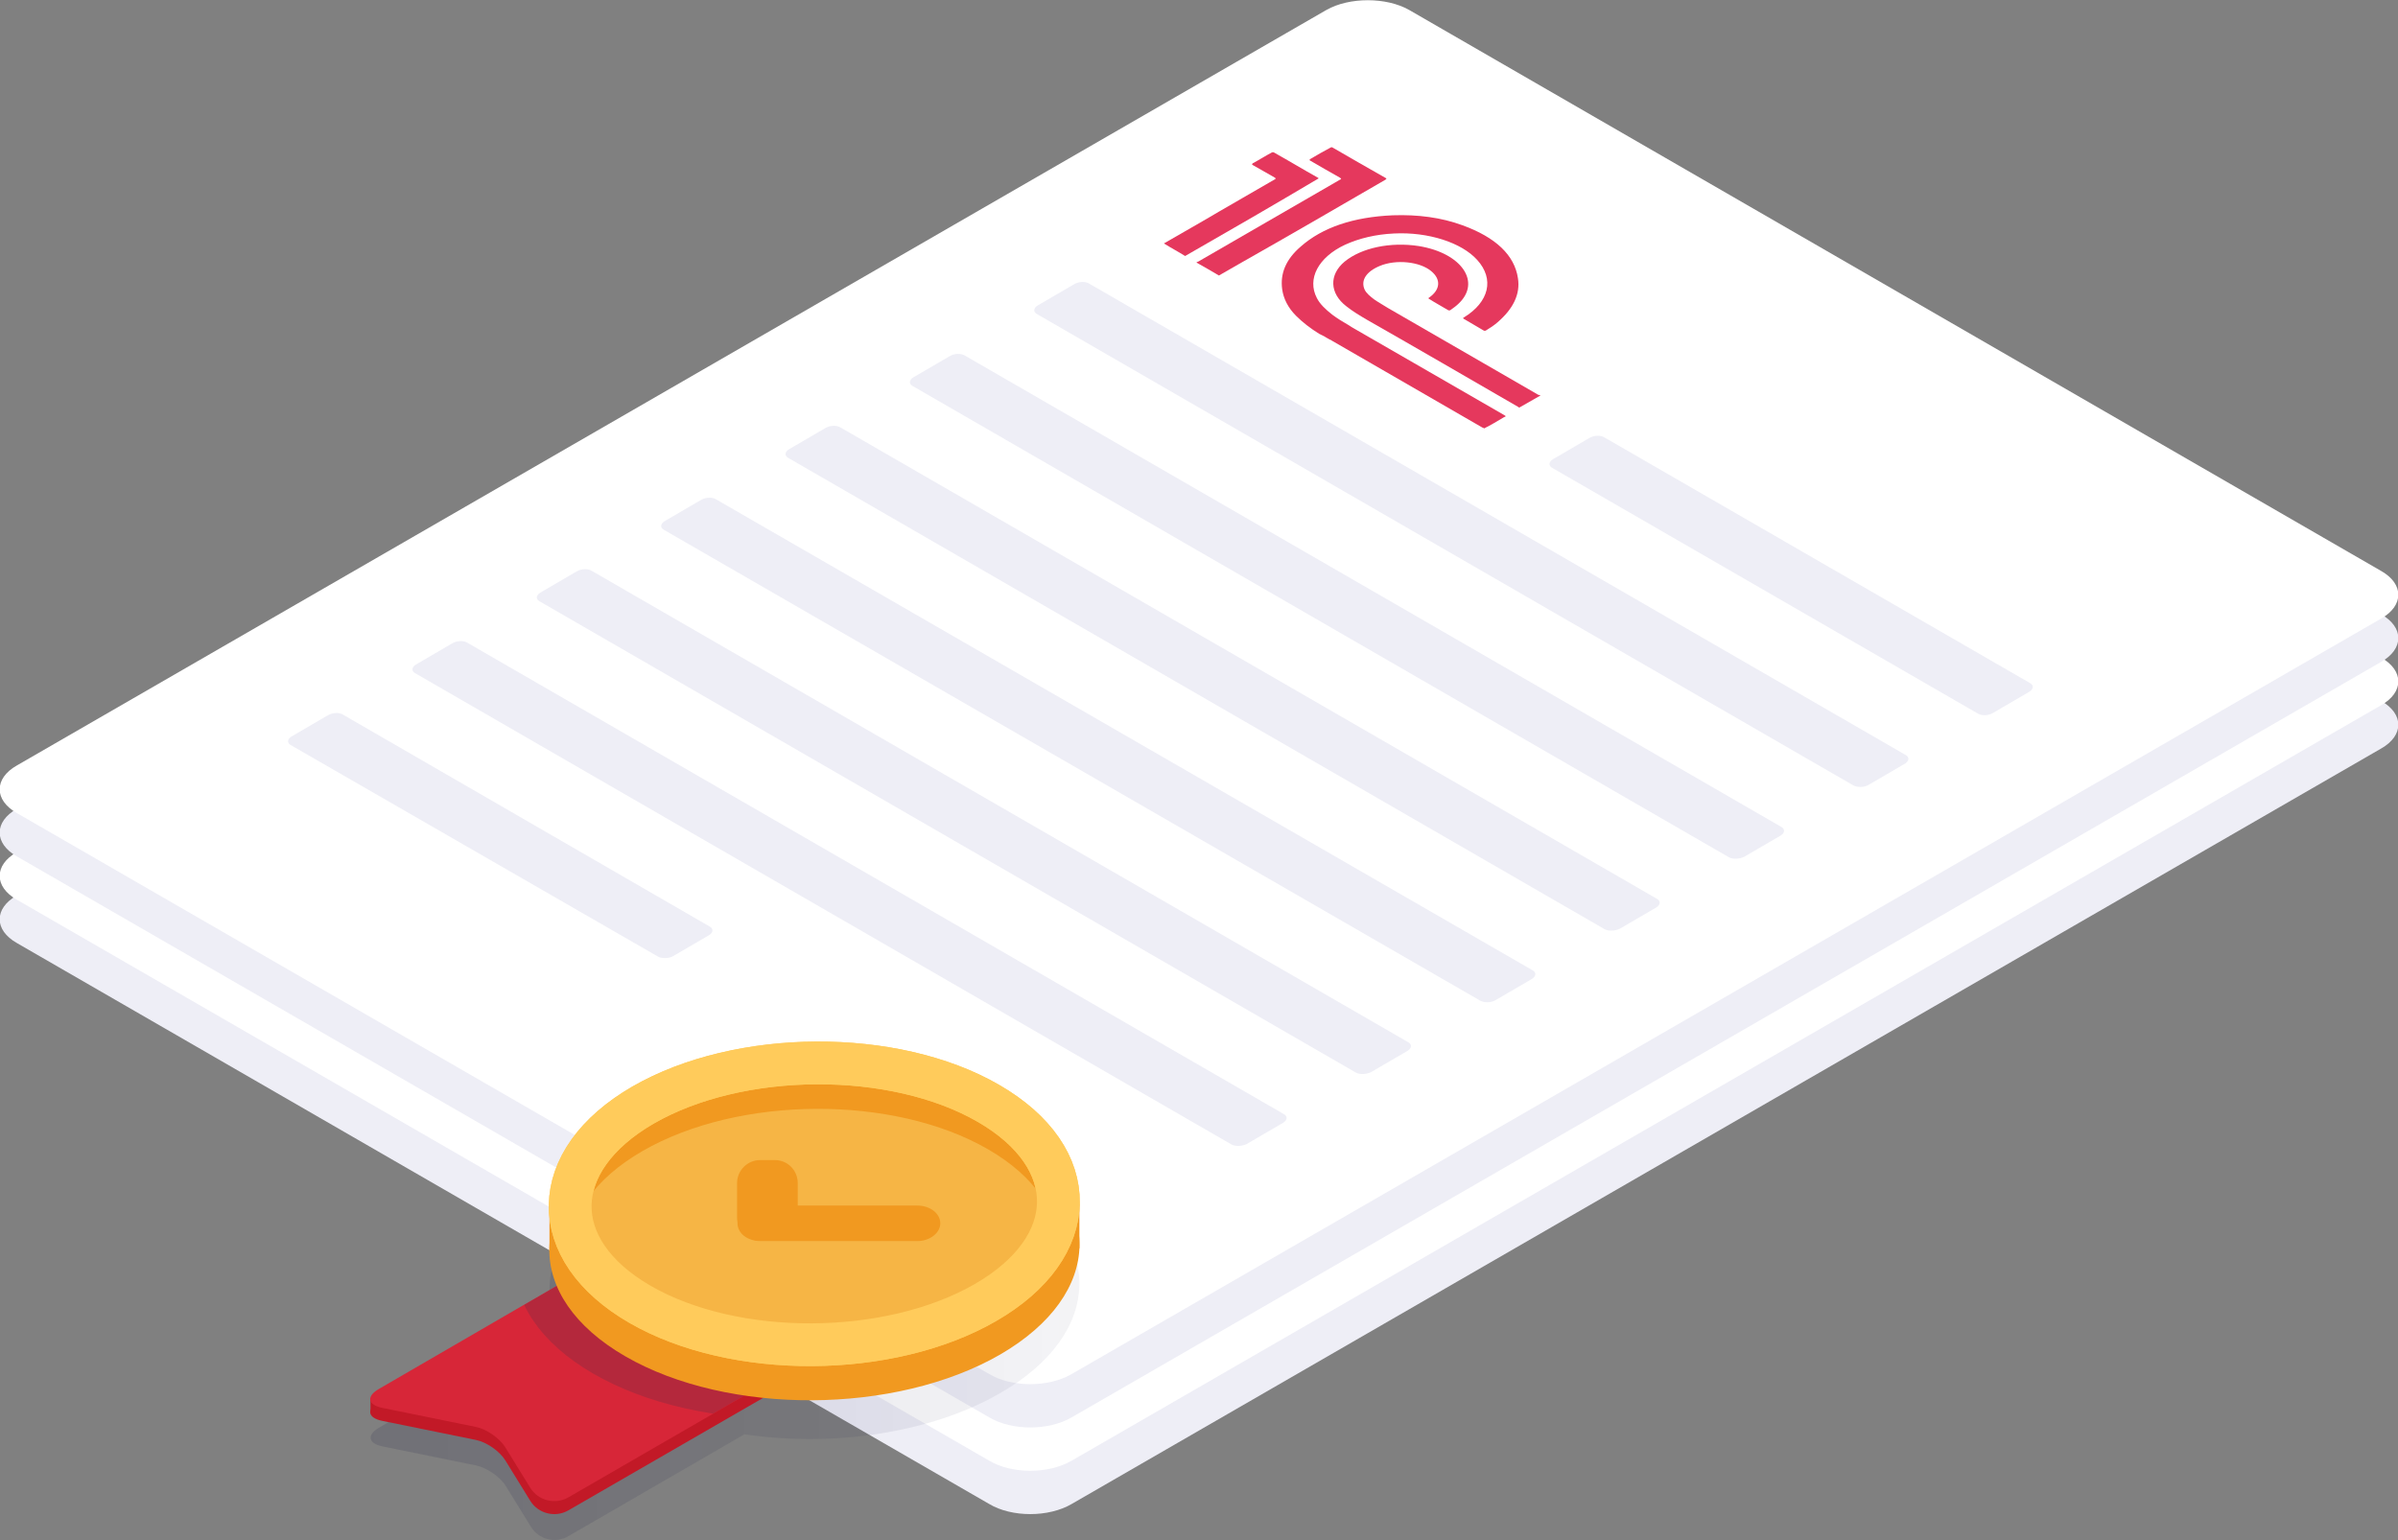 <?xml version="1.0" encoding="UTF-8"?> <!-- Generator: Adobe Illustrator 26.0.3, SVG Export Plug-In . SVG Version: 6.00 Build 0) --> <svg xmlns="http://www.w3.org/2000/svg" xmlns:xlink="http://www.w3.org/1999/xlink" id="Layer_1" x="0px" y="0px" viewBox="0 0 553.4 355.5" style="enable-background:new 0 0 553.4 355.5;" xml:space="preserve"><rect x="0" y="0" width="553.4" height="355.5" fill="#808080" stroke="none"/> <style type="text/css"> .st0{fill:#EEEEF6;} .st1{fill:#FFFFFF;} .st2{fill:#E5385D;} .st3{opacity:0.15;fill:url(#SVGID_1_);} .st4{fill:#C21927;} .st5{fill:#D72638;} .st6{clip-path:url(#SVGID_00000181785013977134543190000005713503014562736304_);} .st7{opacity:0.2;} .st8{fill:#2A324B;} .st9{fill:#F19920;} .st10{fill:#F19920;stroke:#FFCB5B;stroke-width:9.866;stroke-linecap:square;stroke-miterlimit:3;} .st11{clip-path:url(#SVGID_00000025435223992433202030000011757147707838988198_);} .st12{fill:#F6B545;} .st13{fill:none;stroke:#FFCB5B;stroke-width:9.866;stroke-linecap:square;stroke-miterlimit:3;} </style> <g> <path class="st0" d="M228.3,347.2L3.9,217.7c-5.3-3-5.3-8,0-11L306.1,32.3c5.3-3,13.8-3,19.1,0l224.3,129.5c5.3,3,5.3,8,0,11 L247.3,347.2C242,350.3,233.5,350.3,228.3,347.2z"></path> <path class="st1" d="M228.3,337.2L3.9,207.7c-5.3-3-5.3-8,0-11L306.1,22.3c5.3-3,13.8-3,19.1,0l224.3,129.5c5.3,3,5.3,8,0,11 L247.3,337.2C242,340.3,233.5,340.3,228.3,337.2z"></path> <path class="st0" d="M228.3,327.2L3.9,197.7c-5.3-3-5.3-8,0-11L306.1,12.3c5.3-3,13.8-3,19.1,0l224.3,129.5c5.3,3,5.3,8,0,11 L247.3,327.2C242,330.3,233.5,330.3,228.3,327.2z"></path> <path class="st1" d="M228.3,317.2L3.9,187.7c-5.3-3-5.3-8,0-11L306.1,2.3c5.3-3,13.8-3,19.1,0l224.3,129.5c5.3,3,5.3,8,0,11 L247.3,317.2C242,320.3,233.5,320.3,228.3,317.2z"></path> <g> <g> <path class="st0" d="M341.6,231L153.2,122.3c-0.9-0.5-0.8-1.4,0.2-2l8.4-4.9c1-0.6,2.6-0.7,3.5-0.1L353.7,224 c0.9,0.5,0.8,1.4-0.2,2l-8.4,4.9C344.1,231.5,342.5,231.5,341.6,231z"></path> <path class="st0" d="M312.9,247.6L124.5,138.8c-0.9-0.5-0.8-1.4,0.2-2l8.4-4.9c1-0.6,2.6-0.7,3.5-0.1L325,240.6 c0.9,0.5,0.8,1.4-0.2,2l-8.4,4.9C315.4,248,313.8,248.1,312.9,247.6z"></path> <path class="st0" d="M284.2,264.2L95.8,155.4c-0.9-0.5-0.8-1.4,0.2-2l8.4-4.9c1-0.6,2.6-0.7,3.5-0.1l188.4,108.8 c0.9,0.5,0.8,1.4-0.2,2l-8.4,4.9C286.7,264.6,285.1,264.7,284.2,264.2z"></path> <path class="st0" d="M427.7,181.3L239.3,72.5c-0.9-0.5-0.8-1.4,0.2-2l8.4-4.9c1-0.6,2.6-0.7,3.5-0.1l188.4,108.8 c0.9,0.5,0.8,1.4-0.2,2l-8.4,4.9C430.2,181.8,428.6,181.8,427.7,181.3z"></path> <path class="st0" d="M399,197.9L210.6,89.1c-0.9-0.5-0.8-1.4,0.2-2l8.4-4.9c1-0.6,2.6-0.7,3.5-0.1l188.4,108.8 c0.9,0.5,0.8,1.4-0.2,2l-8.4,4.9C401.5,198.3,399.9,198.4,399,197.9z"></path> <path class="st0" d="M370.3,214.5L181.9,105.7c-0.9-0.5-0.8-1.4,0.2-2l8.4-4.9c1-0.6,2.6-0.7,3.5-0.1l188.4,108.8 c0.9,0.5,0.8,1.4-0.2,2l-8.4,4.9C372.8,214.9,371.2,215,370.3,214.5z"></path> <path class="st0" d="M151.8,220.8L67.1,172c-0.9-0.5-0.8-1.4,0.2-2l8.4-4.9c1-0.6,2.6-0.7,3.5-0.1l84.6,48.9 c0.9,0.5,0.8,1.4-0.2,2l-8.4,4.9C154.2,221.3,152.6,221.3,151.8,220.8z"></path> <path class="st0" d="M456.4,164.7l-98.2-56.7c-0.9-0.5-0.8-1.4,0.2-2l8.4-4.9c1-0.6,2.6-0.7,3.5-0.1l98.2,56.7 c0.9,0.5,0.8,1.4-0.2,2l-8.4,4.9C458.9,165.2,457.3,165.3,456.4,164.7z"></path> </g> <g> <g> <path class="st2" d="M305.3,77.5c-0.1-0.1-0.2-0.1-0.4-0.2c-0.1-0.1-0.2-0.1-0.4-0.2c-2.1-1.3-3.9-2.7-5.4-4.2 c-1.9-1.9-2.9-4-3.2-6.1c-0.5-3.6,0.8-6.9,4.3-9.9c5-4.4,12.1-6.8,21.2-7.2c5.8-0.2,11.2,0.5,16.1,2.3c7.7,2.8,12,6.9,12.8,12.2 c0.6,3.7-1.1,7.1-4.7,10.2c-0.8,0.7-1.7,1.3-2.7,1.9c-0.2,0.1-0.3,0.1-0.5,0c-1.5-0.9-3.1-1.8-4.6-2.7c-0.2-0.1-0.2-0.2,0-0.3 c5.9-3.6,7.1-8.9,3.1-13.3c-3.6-4-11.3-6.5-19.2-6.1c-4.2,0.2-8,1.1-11.3,2.6c-6.2,2.9-8.8,7.9-6.5,12.3c0.7,1.4,2,2.6,3.5,3.8 c1.2,0.9,2.5,1.7,3.9,2.5c0.4,0.3,0.8,0.5,1.3,0.8c11.5,6.6,23,13.3,34.5,19.9c0.5,0.3,0.5,0.3,0,0.5c-1.5,0.9-3,1.8-4.6,2.6 c-0.1-0.1-0.3-0.2-0.4-0.2c-11.6-6.7-23.2-13.4-34.8-20.1c-0.1-0.1-0.3-0.2-0.4-0.2c-0.2-0.1-0.5-0.3-0.7-0.4 C305.8,77.8,305.6,77.6,305.3,77.5z"></path> <path class="st2" d="M355.5,91.3c-1.6,0.9-3.3,1.9-4.9,2.8c-0.1-0.1-0.2-0.1-0.3-0.2c-11.6-6.7-23.1-13.4-34.7-20 c-1.7-1-3.4-2-4.9-3.2c-3.9-3-4-7.3-0.4-10.3c3.9-3.2,10.6-4.6,17.1-3.6c9.9,1.6,14.5,8.3,9.2,13.3c-0.5,0.5-1.2,1-1.9,1.5 c-0.2,0.1-0.3,0.1-0.5,0c-1.5-0.9-3-1.7-4.4-2.6c-0.2-0.1-0.2-0.2,0-0.3c2.6-1.8,2.8-4.2,0.5-6.1c-2.6-2.2-8.1-2.8-11.9-1.2 c-3.1,1.3-4.4,3.3-3.5,5.4c0.4,0.9,1.3,1.6,2.2,2.3c1,0.7,2.1,1.3,3.2,2c11.6,6.7,23.2,13.4,34.8,20.1 C355.2,91.1,355.3,91.2,355.5,91.3z"></path> <path class="st2" d="M281.3,63.6c-1.7-1-3.4-2-5.2-3c0.1-0.1,0.3-0.2,0.4-0.2c10.9-6.3,21.8-12.6,32.7-18.9 c0.4-0.2,0.4-0.2,0-0.5c-2.3-1.3-4.6-2.6-6.8-3.9c-0.2-0.1-0.3-0.2,0-0.4c1.5-0.9,3.1-1.8,4.6-2.6c0.2-0.1,0.3-0.2,0.6,0 c4,2.3,8.1,4.7,12.2,7c0.3,0.2,0.1,0.2-0.1,0.4c-11.2,6.5-22.4,13-33.7,19.4C284.4,61.8,282.9,62.7,281.3,63.6z"></path> <path class="st2" d="M273.5,59.1c-1.6-1-3.3-1.9-4.9-2.9c4.3-2.5,8.6-4.9,12.8-7.4c4.3-2.5,8.5-4.9,12.8-7.4 c0.2-0.1,0.3-0.2,0-0.4c-1.7-1-3.4-1.9-5.1-2.9c-0.2-0.1-0.2-0.2,0-0.4c1.5-0.8,2.9-1.7,4.4-2.5c0.2-0.1,0.3-0.1,0.5,0 c3.4,1.9,6.7,3.9,10.1,5.8c0.2,0.1,0.3,0.2,0,0.3C294,47.3,283.8,53.2,273.5,59.1C273.6,59.1,273.6,59.1,273.5,59.1z"></path> </g> </g> </g> </g> <linearGradient id="SVGID_1_" gradientUnits="userSpaceOnUse" x1="85.47" y1="308.567" x2="249.089" y2="308.567"> <stop offset="0" style="stop-color:#000035;stop-opacity:0.8"></stop> <stop offset="1" style="stop-color:#000035;stop-opacity:0.3"></stop> </linearGradient> <path class="st3" d="M231.6,271.8c-23.7-13.7-62.4-13.5-86.5,0.5c-15.9,9.2-21.4,22-16.6,33.6l-40.9,23.6c-3,1.7-2.7,3.7,0.7,4.4 l21.6,4.4c2.4,0.5,5.5,2.6,6.8,4.7l5.8,9.4c1.8,3,5.7,4,8.7,2.2l40.6-23.5c20.3,3,42.9-0.2,59-9.5 C254.9,307.8,255.2,285.4,231.6,271.8z"></path> <g> <g> <path class="st4" d="M134.2,296.5l45.9,23.9l-49,28.3c-3,1.7-6.9,0.7-8.7-2.2l-5.8-9.4c-1.3-2.1-4.3-4.2-6.8-4.7l-21.6-4.4 c-3.4-0.7-3.7-2.7-0.7-4.4L134.2,296.5z"></path> <rect x="85.5" y="322.8" class="st4" width="1.2" height="3.1"></rect> <path class="st5" d="M134.2,293.5l43.6,25.2l-46.7,27c-3,1.7-6.9,0.7-8.7-2.2l-5.8-9.4c-1.3-2.1-4.3-4.2-6.8-4.7l-21.6-4.4 c-3.4-0.7-3.7-2.7-0.7-4.4L134.2,293.5z"></path> <g> <defs> <path id="SVGID_00000106132199178682215190000017811274253289376959_" d="M134.2,293.5l43.6,25.2l-46.7,27 c-3,1.7-6.9,0.7-8.7-2.2l-5.8-9.4c-1.3-2.1-4.3-4.2-6.8-4.7l-21.6-4.4c-3.4-0.7-3.7-2.7-0.7-4.4L134.2,293.5z"></path> </defs> <clipPath id="SVGID_00000036252470047607181460000010703873575280534716_"> <use xlink:href="#SVGID_00000106132199178682215190000017811274253289376959_" style="overflow:visible;"></use> </clipPath> <g style="clip-path:url(#SVGID_00000036252470047607181460000010703873575280534716_);"> <g class="st7"> <path class="st8" d="M137.7,265.2c25-14.4,65.3-14.7,89.8-0.5c24.6,14.2,24.2,37.4-0.8,51.9c-25,14.4-65.3,14.7-89.8,0.5 C112.4,302.9,112.7,279.7,137.7,265.2z"></path> </g> </g> </g> </g> <g> <path class="st9" d="M145.1,263.2c24.1-13.9,62.8-14.1,86.5-0.5c23.7,13.7,23.3,36-0.8,50c-24.1,13.9-62.8,14.1-86.5,0.4 S121,277.1,145.1,263.2z"></path> <path class="st9" d="M126.8,278.5h4v10.3l-4,0L126.8,278.5z"></path> <path class="st9" d="M245.1,277.9h4l0,10.3h-4V277.9z"></path> <g> <g> <path class="st10" d="M148.4,255.1c22.2-12.8,57.9-13,79.7-0.4c21.8,12.6,21.5,33.2-0.7,46 c-22.2,12.8-57.9,13-79.7,0.4S126.3,267.9,148.4,255.1z"></path> <g> <defs> <path id="SVGID_00000155860909561241829130000003716062469829554069_" d="M148.4,255.1c22.2-12.8,57.9-13,79.7-0.4 c21.8,12.6,21.5,33.2-0.7,46c-22.2,12.8-57.9,13-79.7,0.4S126.3,267.9,148.4,255.1z"></path> </defs> <clipPath id="SVGID_00000095298861919856234260000004091826250841405845_"> <use xlink:href="#SVGID_00000155860909561241829130000003716062469829554069_" style="overflow:visible;"></use> </clipPath> <g style="clip-path:url(#SVGID_00000095298861919856234260000004091826250841405845_);"> <path class="st12" d="M148.3,265.7c22.2-12.8,57.9-13,79.7-0.4c21.8,12.6,21.5,33.2-0.7,46c-22.2,12.8-57.9,13-79.7,0.4 C125.8,299.2,126.1,278.5,148.3,265.7z"></path> </g> </g> <path class="st13" d="M148.4,255.1c22.2-12.8,57.9-13,79.7-0.4c21.8,12.6,21.5,33.2-0.7,46 c-22.2,12.8-57.9,13-79.7,0.4S126.3,267.9,148.4,255.1z"></path> </g> <g> <path class="st9" d="M175.4,267.8h3.4c3,0,5.3,2.4,5.3,5.3v8c0,2.9-2.4,5.3-5.3,5.3h-3.4c-3,0-5.3-2.4-5.3-5.3v-8 C170.1,270.2,172.5,267.8,175.4,267.8z"></path> <path class="st9" d="M217,282.4L217,282.4c0,2.2-2.4,4.1-5.3,4.1h-36.2c-3,0-5.3-1.8-5.3-4.1l0,0c0-2.2,2.4-4.1,5.3-4.1h36.2 C214.6,278.3,217,280.1,217,282.4z"></path> </g> </g> </g> </g> </svg> 